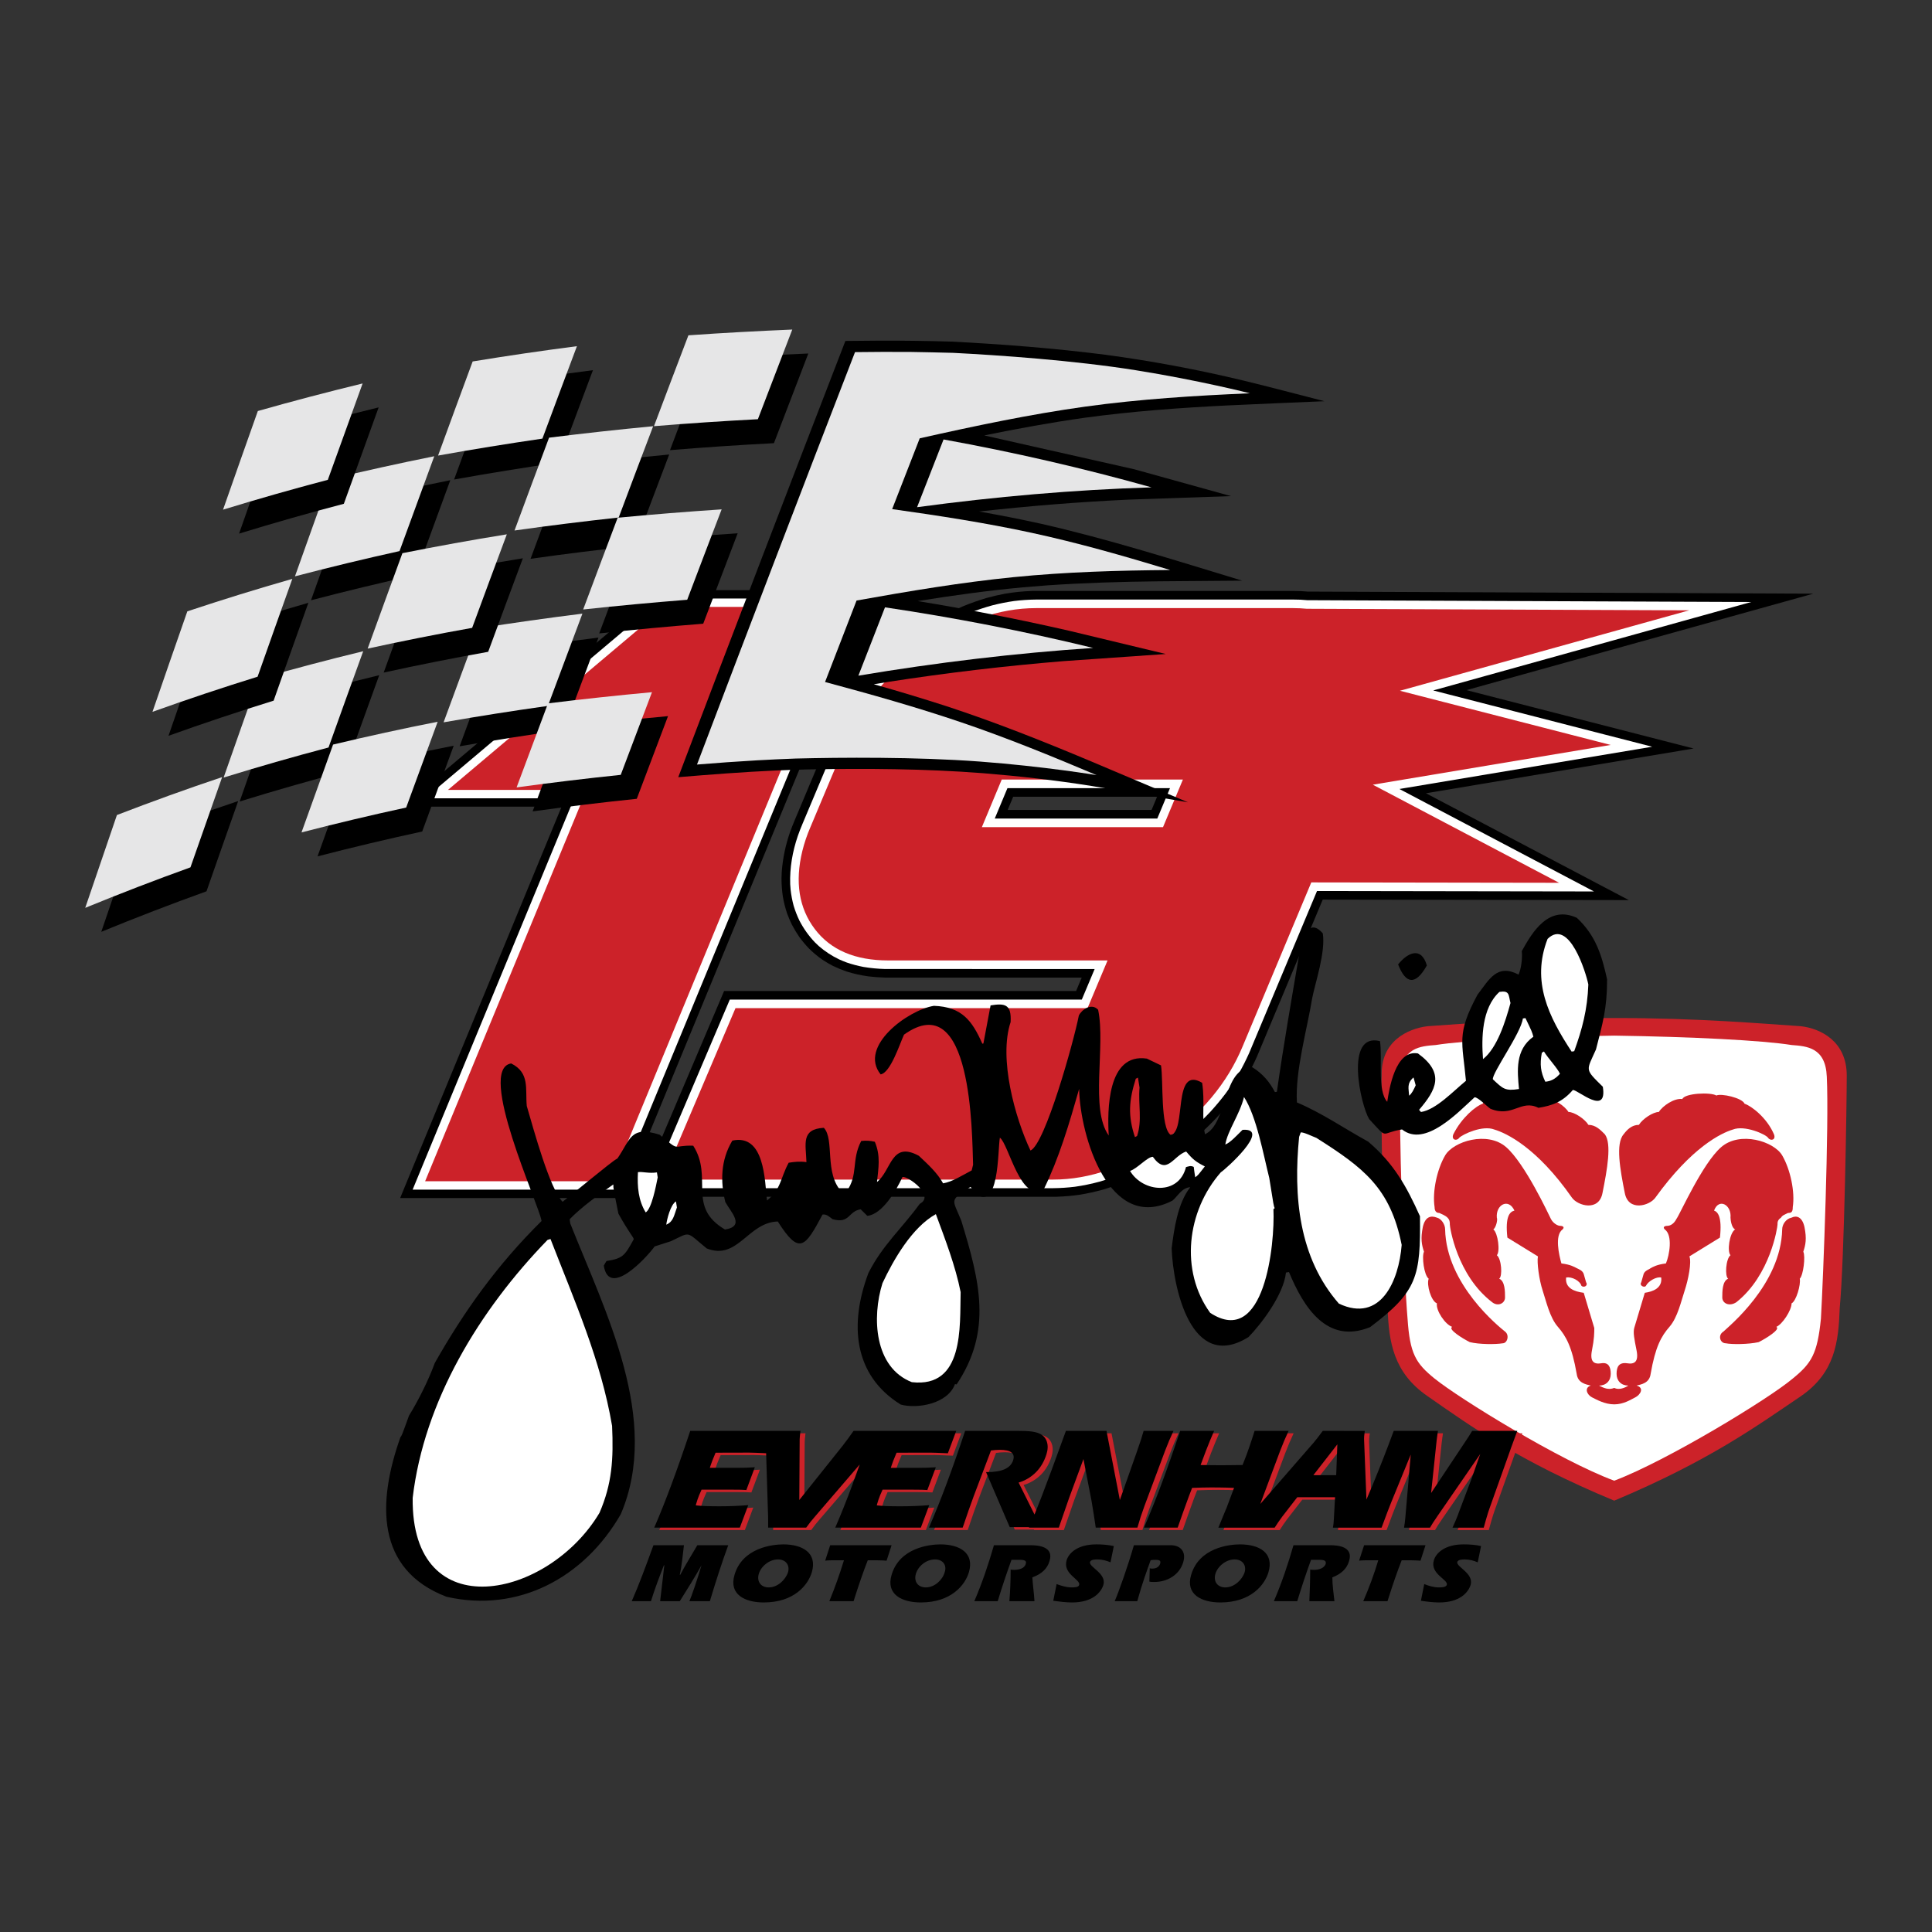<?xml version="1.0" encoding="UTF-8"?>
<svg xmlns="http://www.w3.org/2000/svg" width="2500" height="2500" viewBox="0 0 2500 2500" fill="none">
  <rect x="0" y="0" width="2500" height="2500" fill="#333333" stroke="none"/>
  <g clip-path="url(#clip0_6_9961)">
    <path fill-rule="evenodd" clip-rule="evenodd" d="M2088.82 1317.3C2199.75 1317.3 2283.34 1324.9 2330.43 1327.93C2356.27 1330.97 2389.7 1347.67 2389.7 1391.76C2389.7 1423.66 2386.67 1628.8 2380.58 1692.63C2379.07 1736.69 2374.5 1776.21 2330.43 1806.59C2274.22 1844.58 2211.9 1890.17 2088.82 1941.84C1964.22 1890.18 1901.92 1844.58 1847.2 1806.59C1803.16 1776.21 1797.07 1736.69 1795.56 1692.63C1789.47 1628.8 1786.44 1423.66 1787.96 1391.76C1786.44 1347.68 1821.37 1330.97 1847.2 1327.93C1892.79 1324.9 1977.89 1317.3 2088.82 1317.3Z" fill="#CC2229"></path>
    <path fill-rule="evenodd" clip-rule="evenodd" d="M2088.82 1340.09C2189.13 1341.6 2280.31 1346.17 2318.29 1352.25C2338.02 1353.77 2362.34 1355.29 2363.87 1393.29C2366.91 1454.06 2359.31 1653.12 2356.27 1706.33C2351.7 1751.91 2344.1 1764.07 2319.81 1783.83C2289.41 1809.66 2157.21 1890.2 2088.81 1916.02C2018.91 1890.2 1888.23 1809.66 1856.31 1783.83C1831.99 1764.08 1824.39 1751.91 1821.36 1706.33C1816.79 1653.12 1809.19 1454.06 1812.27 1393.29C1813.76 1355.29 1838.08 1353.77 1857.84 1352.25C1895.84 1346.17 1988.53 1341.6 2088.82 1340.09Z" fill="white"></path>
    <path fill-rule="evenodd" clip-rule="evenodd" d="M1859.36 1575.62C1851.76 1572.6 1844.16 1574.12 1841.12 1587.79C1838.09 1602.99 1839.61 1610.59 1842.64 1619.7C1839.61 1625.79 1842.64 1650.11 1848.72 1654.66C1845.69 1662.25 1851.76 1683.53 1859.36 1686.56C1857.84 1695.68 1869.99 1713.9 1879.11 1716.95C1873.03 1719.99 1892.79 1732.15 1901.91 1736.7C1914.08 1739.74 1935.35 1739.74 1944.47 1738.22C1950.52 1738.22 1953.56 1727.59 1947.48 1723.02C1939.9 1716.94 1871.51 1662.23 1869.98 1590.82C1870.01 1584.75 1865.44 1577.16 1859.36 1575.62ZM2076.65 1467.74C2070.57 1461.65 2064.51 1455.57 2055.4 1455.57C2050.83 1447.98 2037.16 1438.87 2029.56 1438.87C2025 1431.27 2009.81 1420.63 2000.68 1422.15C1996.11 1414.55 1962.68 1413.03 1955.08 1417.58C1948.99 1414.55 1921.67 1420.62 1918.62 1428.22C1909.5 1431.25 1891.26 1446.45 1880.62 1467.72C1877.58 1475.32 1885.18 1476.84 1888.22 1472.29C1892.78 1467.72 1918.62 1455.57 1933.79 1461.65C1948.99 1466.22 1988.51 1484.46 2034.1 1549.8C2041.7 1560.43 2069.05 1568.03 2073.62 1543.71C2079.7 1513.34 2085.77 1479.9 2076.65 1467.74ZM2318.29 1575.62C2324.35 1572.6 2331.95 1574.12 2334.99 1587.79C2338.02 1602.99 2336.5 1610.59 2333.47 1619.7C2336.5 1625.79 2333.47 1650.11 2328.9 1654.66C2330.42 1662.25 2324.34 1683.53 2318.29 1686.56C2318.29 1695.68 2306.13 1713.9 2298.54 1716.95C2304.62 1719.99 2284.86 1732.15 2275.74 1736.7C2262.06 1739.74 2240.79 1739.74 2233.19 1738.22C2225.59 1738.22 2222.55 1727.59 2230.15 1723.02C2236.23 1716.94 2304.62 1662.23 2306.14 1590.82C2306.14 1584.75 2310.69 1577.16 2318.29 1575.62Z" fill="#CC2229"></path>
    <path fill-rule="evenodd" clip-rule="evenodd" d="M2088.82 1795.97C2094.9 1799.01 2102.5 1795.97 2107.05 1792.94C2097.94 1792.94 2091.85 1786.85 2091.85 1777.74C2091.85 1768.63 2094.89 1762.55 2105.54 1764.07C2114.65 1765.58 2120.74 1762.55 2117.7 1747.35C2114.67 1732.15 2113.14 1724.55 2114.67 1718.46L2128.35 1672.88C2138.99 1671.36 2151.15 1666.79 2149.63 1653.12C2143.55 1651.62 2132.92 1657.69 2129.88 1663.76C2128.36 1666.79 2120.76 1663.76 2123.8 1659.21L2126.83 1648.57C2128.35 1644 2134.43 1642.49 2135.95 1640.97C2138.99 1639.45 2143.55 1636.4 2155.7 1634.89C2160.27 1624.25 2164.82 1598.42 2154.19 1590.82C2151.15 1587.78 2154.19 1586.26 2157.22 1586.26C2161.79 1586.26 2166.34 1583.22 2169.39 1577.15C2173.95 1571.06 2202.8 1505.72 2227.12 1484.45C2251.43 1463.18 2295.5 1476.85 2306.15 1495.09C2316.76 1513.32 2322.87 1542.19 2319.84 1561.95C2319.84 1568.03 2318.32 1569.55 2313.75 1569.55C2310.72 1571.06 2306.15 1572.58 2304.64 1575.62C2300.07 1578.66 2300.07 1581.71 2300.07 1584.73C2300.07 1587.77 2290.95 1650.09 2246.87 1685.03C2237.75 1691.11 2228.63 1686.55 2228.63 1678.95C2228.63 1671.35 2228.63 1657.66 2236.23 1654.64C2231.67 1651.61 2233.2 1628.8 2239.27 1624.24C2234.7 1619.67 2237.75 1595.36 2245.35 1590.8C2240.79 1589.29 2239.27 1578.65 2239.27 1575.6C2240.79 1558.9 2224.07 1549.78 2217.98 1566.5C2222.55 1568.01 2228.62 1574.1 2225.59 1601.44L2186.09 1625.76C2189.13 1633.36 2184.57 1656.14 2180.01 1669.81C2175.44 1683.48 2170.89 1704.76 2160.26 1716.92C2149.62 1729.09 2142.02 1742.76 2135.94 1777.71C2134.42 1789.88 2123.77 1791.39 2117.7 1792.91C2128.34 1795.95 2122.27 1805.08 2116.18 1808.11C2110.1 1811.15 2100.98 1817.23 2088.83 1817.23C2076.68 1817.23 2066.06 1811.15 2059.97 1808.11C2053.89 1805.08 2049.34 1795.95 2058.46 1792.91C2052.37 1791.39 2041.74 1789.88 2040.22 1777.71C2034.14 1742.77 2026.54 1729.09 2015.9 1716.92C2005.27 1704.76 2000.7 1683.5 1996.15 1669.81C1991.6 1656.13 1988.55 1633.34 1990.07 1625.76L1950.55 1601.44C1947.51 1574.1 1953.58 1568.01 1959.67 1566.5C1952.07 1549.78 1935.37 1558.9 1936.89 1575.6C1938.38 1578.65 1935.37 1589.29 1932.33 1590.8C1938.38 1595.37 1941.42 1619.69 1936.89 1624.24C1942.95 1628.8 1944.49 1651.59 1939.93 1654.64C1947.5 1657.66 1947.5 1671.35 1947.5 1678.95C1947.5 1686.55 1938.38 1691.11 1930.81 1685.03C1885.21 1650.09 1876.09 1587.77 1876.09 1584.73C1876.09 1581.71 1876.09 1578.66 1873.05 1575.62C1870.02 1572.59 1865.45 1571.06 1862.42 1569.55C1859.38 1569.55 1856.34 1568.03 1856.34 1561.95C1853.3 1542.19 1859.37 1513.32 1870.02 1495.09C1880.67 1476.85 1924.74 1463.17 1949.03 1484.45C1973.35 1505.73 2003.75 1571.08 2006.78 1577.15C2009.82 1583.22 2015.9 1586.26 2018.95 1586.26C2022 1586.26 2025.03 1587.77 2021.99 1590.82C2011.35 1598.42 2017.42 1624.25 2020.47 1634.89C2032.63 1636.4 2037.19 1639.45 2040.22 1640.97C2043.26 1642.49 2047.82 1644 2049.34 1648.57L2052.37 1659.21C2055.41 1663.76 2049.34 1666.79 2046.29 1663.76C2044.77 1657.67 2034.13 1651.61 2026.54 1653.12C2025.02 1666.81 2037.17 1671.36 2049.34 1672.88L2063 1718.46C2063 1724.55 2063 1732.15 2059.99 1747.35C2056.95 1762.55 2063 1765.58 2072.13 1764.07C2081.26 1762.55 2084.29 1768.63 2084.29 1777.74C2084.29 1786.85 2078.21 1792.94 2069.12 1792.94C2075.14 1795.97 2081.22 1799.01 2088.82 1795.97Z" fill="#CC2229"></path>
    <path fill-rule="evenodd" clip-rule="evenodd" d="M2100.97 1467.74C2105.53 1461.65 2111.6 1455.57 2120.72 1455.57C2125.29 1447.98 2138.96 1438.87 2146.56 1438.87C2151.12 1431.27 2166.31 1420.63 2176.96 1422.15C2179.99 1414.55 2213.42 1413.03 2221 1417.58C2227.09 1414.55 2254.44 1420.62 2257.48 1428.22C2266.59 1431.25 2286.36 1446.45 2295.48 1467.72C2298.51 1475.32 2290.91 1476.84 2287.88 1472.29C2284.84 1467.74 2257.48 1455.57 2242.27 1461.65C2227.07 1466.22 2189.1 1484.46 2141.99 1549.8C2134.39 1560.43 2107.04 1568.03 2102.47 1543.71C2096.42 1513.34 2090.33 1479.9 2100.97 1467.74ZM1530.43 1979.9H1486.79C1494.71 1961.59 1502.15 1943.08 1509.11 1924.39C1517.06 1903.13 1525.22 1879.9 1533.61 1854.65H1577.59C1575.86 1858.59 1574.11 1862.73 1572.32 1867.04C1570.6 1871.33 1568.78 1875.87 1566.93 1880.59L1560.09 1898.88C1562.78 1898.88 1566.95 1898.94 1572.66 1899.03C1578.34 1899.14 1582.74 1899.18 1585.84 1899.18C1588.81 1899.18 1593.44 1899.14 1599.79 1899.03C1606.15 1898.94 1610.98 1898.88 1614.38 1898.88L1619.17 1886.62C1622.13 1878.55 1624.93 1870.41 1627.56 1862.23L1629.97 1854.65H1673.95C1669.93 1863.22 1666.24 1871.94 1662.9 1880.8L1637.34 1949.25L1706.44 1869.83C1707.61 1868.46 1709.1 1866.64 1710.93 1864.3C1712.73 1861.99 1715.16 1858.78 1718.22 1854.65L1772.55 1854.76C1772.18 1856.97 1771.92 1859.2 1771.74 1861.43C1771.57 1863.61 1771.55 1865.79 1771.69 1867.97L1774.68 1943.6C1777.23 1937.68 1779.84 1931.5 1782.52 1925.05C1792.13 1901.76 1801.3 1878.29 1810.01 1854.65H1867.2C1866.93 1856.39 1866.64 1858.24 1866.4 1860.24C1866.1 1862.25 1865.81 1864.59 1865.49 1867.3L1858.34 1935.12L1900.7 1871.47C1904.5 1866 1908.1 1860.39 1911.49 1854.66H1969.88C1967.41 1861.19 1964.7 1868.59 1961.7 1876.92C1961.26 1878.14 1960.84 1879.37 1960.43 1880.6L1934.94 1952.11C1934.55 1953.28 1934.14 1954.45 1933.72 1955.62C1933.21 1957.03 1932.72 1958.45 1932.26 1959.88C1931.43 1962.52 1930.48 1965.56 1929.52 1968.92C1928.54 1972.33 1927.55 1975.98 1926.46 1979.93H1886.06C1887.55 1976.65 1889.07 1973.21 1890.6 1969.58C1892.12 1965.96 1893.57 1962.21 1894.91 1958.4L1911.35 1914.81C1911.65 1913.9 1913.05 1909.95 1915.48 1902.98C1917.89 1896.05 1920.07 1889.89 1921.93 1884.6L1866.68 1964.78C1864.15 1968.49 1862.2 1971.39 1860.78 1973.57C1859.42 1975.71 1858.1 1977.85 1856.9 1979.94H1823.31C1824.08 1975.5 1824.65 1971.02 1825.04 1966.53L1832 1885.35L1807 1946.48C1805.51 1950.2 1803.73 1954.67 1801.73 1959.94C1799.71 1965.19 1797.24 1971.86 1794.26 1979.93H1731.32C1731.59 1978.38 1731.85 1976.71 1732.06 1974.93C1732.29 1973.14 1732.38 1971.16 1732.51 1968.92L1734.05 1940.56H1685.15L1665.82 1965.5C1662.32 1970.18 1659.01 1974.99 1655.9 1979.93H1583.07C1586.8 1970.94 1589.43 1964.56 1590.92 1960.85C1592.44 1957.13 1593.45 1954.7 1593.96 1953.58L1603.36 1928.46C1594.35 1928.06 1585.32 1927.87 1576.3 1927.89C1571.71 1927.89 1567.21 1927.93 1562.7 1928.02C1558.18 1928.11 1553.66 1928.28 1549.09 1928.46L1544.94 1939.24C1542.38 1946.1 1539.88 1952.98 1537.45 1959.89C1535.04 1966.53 1532.7 1973.21 1530.43 1979.9ZM853.07 1979.9C859.802 1964.51 867.052 1946.35 874.847 1925.45C882.641 1904.56 890.942 1880.94 899.684 1854.65H1042.31C1042 1856.93 1041.74 1859.28 1041.52 1861.78C1041.28 1864.33 1041.19 1866.89 1041.25 1869.45L1040.78 1944.16L1097.12 1873.61C1099.31 1870.81 1101.45 1867.97 1103.56 1865.11C1105.94 1861.93 1108.43 1858.41 1111.04 1854.66H1243.89L1233.03 1883.66C1227.6 1883.44 1222.77 1883.22 1218.6 1883.07C1215.76 1882.94 1212.93 1882.86 1210.09 1882.83L1166.68 1882.94C1164.64 1887.72 1163.15 1891.32 1162.27 1893.65C1161.39 1895.99 1160.64 1898.13 1160 1900.11L1159.23 1902.51H1194.77C1199.39 1902.51 1203.57 1902.46 1207.22 1902.33C1210.88 1902.2 1214.3 1902.02 1217.48 1901.78L1206.5 1931.24C1204.28 1931.04 1201.88 1930.93 1199.35 1930.86C1196.82 1930.8 1192.9 1930.76 1187.57 1930.76H1148.53C1147.34 1933.35 1146.23 1935.88 1145.24 1938.33C1143.82 1941.87 1142.59 1945.48 1141.56 1949.15C1141.37 1949.79 1141.21 1950.44 1141.08 1951.09C1144.89 1951.54 1149.12 1951.82 1153.66 1952C1158.18 1952.2 1163.8 1952.27 1170.44 1952.27C1177.47 1952.27 1184.19 1952.16 1190.63 1951.9C1197.12 1951.64 1203.21 1951.3 1208.96 1950.81L1198.08 1979.9H1087.32C1095.06 1961.95 1102.32 1943.8 1109.08 1925.45C1112.3 1916.84 1115.59 1907.75 1118.99 1898.2L1061.77 1964.74C1057.47 1969.56 1053.44 1974.63 1049.7 1979.9H1000.47L1000.48 1973.38L1000.43 1966.4L997.865 1883.61L984.389 1883.06C981.555 1882.93 978.718 1882.85 975.881 1882.82L932.471 1882.93C930.435 1887.71 928.943 1891.3 928.061 1893.64C927.18 1895.97 926.427 1898.11 925.805 1900.1L925.039 1902.5H960.577C965.194 1902.5 969.37 1902.45 973.028 1902.32C976.685 1902.19 980.122 1902 983.287 1901.77L972.288 1931.22C969.911 1931.03 967.527 1930.9 965.142 1930.85C961.217 1930.77 957.291 1930.73 953.366 1930.75H914.327C913.12 1933.34 912.005 1935.87 911.019 1938.32C909.601 1941.86 908.372 1945.47 907.336 1949.14C907.15 1949.78 906.986 1950.43 906.843 1951.08C910.656 1951.52 914.884 1951.81 919.424 1951.99C923.95 1952.18 929.566 1952.26 936.206 1952.26C943.236 1952.26 949.954 1952.15 956.4 1951.89C962.885 1951.63 968.981 1951.29 974.727 1950.8L963.845 1979.89L853.07 1979.9ZM1737.06 1872.12L1706 1912.03H1735.53L1737.06 1872.12ZM1476.98 1883.47L1477.19 1882.83C1479.82 1875.43 1481.73 1869.88 1482.91 1866.19C1483.34 1864.85 1483.92 1862.89 1484.66 1860.33C1485.42 1857.78 1485.98 1855.88 1486.38 1854.65H1525.02C1521 1863.22 1517.31 1871.94 1513.97 1880.8L1487.34 1952.09C1485.63 1956.72 1484.01 1961.38 1482.48 1966.06C1482.1 1967.29 1481.44 1969.43 1480.53 1972.56C1479.6 1975.67 1478.86 1978.11 1478.3 1979.9H1424.4C1422.73 1968.32 1421 1957.36 1419.24 1947.02L1419.01 1945.63L1408.49 1891.14L1390.1 1941C1388.5 1945.39 1385.71 1953.4 1381.76 1965.04C1379.58 1971.43 1377.85 1976.41 1376.62 1979.91H1337.89C1337.97 1979.69 1338.07 1979.5 1338.17 1979.28H1313.11L1282.46 1908.04H1283.45C1293.3 1908.04 1301.01 1906.76 1306.62 1904.25C1312.23 1901.73 1315.84 1897.88 1317.49 1892.7C1318.91 1888.27 1318.18 1884.92 1315.31 1882.63C1312.45 1880.36 1307.44 1879.22 1300.32 1879.22C1298.49 1879.22 1296.65 1879.28 1294.72 1879.44C1292.84 1879.61 1290.89 1879.81 1288.87 1880.05L1266.44 1939.28C1264.52 1944.57 1262.32 1950.61 1259.91 1957.45C1257.52 1964.3 1254.94 1971.77 1252.21 1979.9H1208.56C1216.49 1961.6 1223.93 1943.09 1230.88 1924.39C1238.84 1903.13 1247 1879.9 1255.38 1854.65H1321.55C1330.47 1854.65 1337.02 1854.94 1341.21 1855.47C1345.36 1856.04 1348.89 1856.95 1351.77 1858.24C1356.4 1860.36 1359.55 1863.83 1361.12 1868.68C1362.72 1873.57 1362.51 1879.02 1360.59 1885.14C1357.65 1894.31 1353.15 1901.98 1347.04 1908.18C1340.78 1914.45 1333.06 1919.07 1324.57 1921.61L1345.17 1962.92C1347.85 1956.37 1350.82 1948.89 1354.07 1940.47C1360.63 1923.55 1371.21 1894.91 1385.8 1854.66H1438.29L1455.59 1944.16L1476.98 1883.47Z" fill="#CC2229"></path>
    <path fill-rule="evenodd" clip-rule="evenodd" d="M1523.92 1976.75H1480.28C1488.19 1958.45 1495.64 1939.94 1502.6 1921.25C1510.55 1900 1518.71 1876.77 1527.1 1851.51H1571.08C1569.29 1855.63 1567.53 1859.76 1565.82 1863.9C1564.09 1868.19 1562.27 1872.73 1560.42 1877.45L1553.58 1895.74C1556.27 1895.74 1560.45 1895.81 1566.15 1895.9C1575.2 1896.07 1584.24 1896.07 1593.29 1895.9C1599.64 1895.81 1604.48 1895.74 1607.85 1895.74L1612.66 1883.49C1615.63 1875.41 1618.42 1867.27 1621.05 1859.08L1623.47 1851.51H1667.45C1663.43 1860.09 1659.75 1868.81 1656.4 1877.66L1630.83 1946.1L1699.94 1866.68C1701.1 1865.33 1702.59 1863.5 1704.42 1861.16C1706.23 1858.86 1708.65 1855.64 1711.71 1851.51L1766.04 1851.62C1765.68 1853.83 1765.41 1856.06 1765.24 1858.3C1765.08 1860.5 1765.03 1862.68 1765.19 1864.82L1768.17 1940.45C1770.72 1934.55 1773.33 1928.36 1776.02 1921.91C1785.62 1898.62 1794.78 1875.15 1803.5 1851.51H1860.7C1860.42 1853.25 1860.14 1855.11 1859.89 1857.1C1859.59 1859.11 1859.28 1861.45 1858.98 1864.16L1851.84 1931.98L1894.2 1868.34C1896.58 1864.82 1898.61 1861.77 1900.28 1859.15C1901.95 1856.55 1903.52 1853.99 1904.99 1851.53H1963.38C1960.9 1858.05 1958.19 1865.46 1955.19 1873.78C1954.75 1875.01 1954.33 1876.23 1953.92 1877.47L1928.44 1948.97C1928.04 1950.15 1927.64 1951.32 1927.22 1952.48C1926.7 1953.89 1926.21 1955.31 1925.75 1956.74C1924.92 1959.38 1923.98 1962.42 1923.02 1965.78C1922.03 1969.19 1921.04 1972.83 1919.95 1976.78H1879.55C1881.05 1973.51 1882.56 1970.06 1884.09 1966.44C1885.62 1962.82 1887.06 1959.07 1888.4 1955.26L1904.84 1911.66C1905.14 1910.75 1906.54 1906.8 1908.97 1899.84C1911.38 1892.91 1913.56 1886.75 1915.43 1881.46L1860.18 1961.64C1857.65 1965.35 1855.69 1968.26 1854.28 1970.43C1852.91 1972.57 1851.59 1974.71 1850.4 1976.79H1816.81C1817.58 1972.35 1818.15 1967.88 1818.53 1963.39L1825.5 1882.21L1800.49 1943.34C1799 1947.05 1797.22 1951.54 1795.22 1956.79C1793.2 1962.06 1790.74 1968.71 1787.75 1976.78H1724.81C1725.08 1975.25 1725.34 1973.56 1725.55 1971.8C1725.76 1970.01 1725.88 1968.01 1726 1965.78L1727.55 1937.43H1678.64L1659.31 1962.37C1657.56 1964.7 1655.84 1967.09 1654.18 1969.53C1652.48 1971.96 1650.88 1974.38 1649.39 1976.78H1576.57C1580.29 1967.8 1582.92 1961.42 1584.41 1957.7C1585.93 1953.99 1586.94 1951.55 1587.45 1950.45L1596.85 1925.31C1583.31 1924.75 1569.75 1924.61 1556.19 1924.88C1551.68 1924.98 1547.15 1925.14 1542.59 1925.31L1538.44 1936.1C1535.88 1942.96 1533.38 1949.85 1530.94 1956.75C1528.53 1963.39 1526.19 1970.06 1523.92 1976.75ZM846.564 1976.75C853.295 1961.37 860.545 1943.21 868.34 1922.32C876.135 1901.42 884.436 1877.8 893.177 1851.51H1035.81C1035.49 1853.78 1035.24 1856.14 1035.01 1858.64C1034.78 1861.1 1034.69 1863.65 1034.74 1866.3L1034.28 1941.02L1090.62 1870.48C1095.43 1864.29 1100.07 1857.97 1104.53 1851.53H1237.38L1226.53 1880.53L1212.09 1879.92C1209.26 1879.8 1206.42 1879.73 1203.58 1879.7L1160.17 1879.8C1158.14 1884.59 1156.65 1888.18 1155.76 1890.51C1154.88 1892.85 1154.13 1894.99 1153.49 1896.97L1152.73 1899.37H1188.25C1195.83 1899.41 1203.41 1899.17 1210.98 1898.65L1199.99 1928.1C1197.61 1927.9 1195.23 1927.77 1192.84 1927.73C1188.92 1927.64 1184.99 1927.61 1181.07 1927.62H1142.03C1140.82 1930.2 1139.72 1932.73 1138.73 1935.2C1137.32 1938.73 1136.09 1942.34 1135.05 1946C1134.87 1946.65 1134.7 1947.3 1134.56 1947.96C1138.38 1948.39 1142.6 1948.68 1147.15 1948.87C1159.47 1949.26 1171.81 1949.23 1184.13 1948.76C1190.61 1948.5 1196.72 1948.17 1202.45 1947.66L1191.57 1976.75H1080.81C1088.56 1958.81 1095.82 1940.66 1102.57 1922.32C1105.79 1913.69 1109.09 1904.61 1112.47 1895.05L1055.26 1961.6C1050.97 1966.43 1046.95 1971.49 1043.2 1976.75H993.965L993.978 1970.23L993.926 1963.26L991.358 1880.48C986.867 1880.28 982.375 1880.09 977.883 1879.91C975.048 1879.79 972.212 1879.71 969.375 1879.68L925.965 1879.79C923.929 1884.57 922.437 1888.17 921.555 1890.5C920.673 1892.84 919.921 1894.98 919.285 1896.96L918.52 1899.36H954.057C961.634 1899.4 969.209 1899.16 976.767 1898.63L965.782 1928.09C963.405 1927.88 961.021 1927.76 958.636 1927.71C954.711 1927.63 950.785 1927.6 946.859 1927.61H907.82C906.647 1930.1 905.544 1932.63 904.513 1935.18C903.095 1938.72 901.866 1942.32 900.829 1945.99C900.643 1946.63 900.483 1947.29 900.35 1947.94C904.163 1948.37 908.391 1948.67 912.93 1948.85C925.253 1949.25 937.586 1949.22 949.907 1948.75C956.392 1948.49 962.488 1948.15 968.233 1947.65L957.352 1976.74H846.564V1976.75ZM1730.53 1868.98L1699.49 1908.89H1729.03L1730.53 1868.98ZM1470.47 1880.33L1470.68 1879.7C1473.31 1872.29 1475.22 1866.74 1476.4 1863.06C1476.83 1861.71 1477.41 1859.75 1478.15 1857.2C1478.92 1854.64 1479.48 1852.75 1479.88 1851.51H1518.51C1514.5 1860.09 1510.82 1868.81 1507.46 1877.66L1480.84 1948.96C1479.13 1953.58 1477.51 1958.24 1475.97 1962.92C1475.6 1964.16 1474.94 1966.3 1474.03 1969.41C1473.09 1972.54 1472.36 1974.96 1471.8 1976.75H1417.9C1416.22 1965.18 1414.5 1954.22 1412.73 1943.89L1412.5 1942.5L1401.98 1888L1383.59 1937.87C1381.99 1942.25 1379.21 1950.25 1375.25 1961.9C1373.07 1968.29 1371.35 1973.27 1370.11 1976.76H1331.39L1331.66 1976.14H1306.6L1275.95 1904.9H1276.94C1286.8 1904.9 1294.5 1903.63 1300.12 1901.11C1305.72 1898.59 1309.34 1894.74 1310.99 1889.57C1312.4 1885.12 1311.67 1881.77 1308.81 1879.49C1305.94 1877.22 1300.93 1876.08 1293.81 1876.08C1291.98 1876.08 1290.14 1876.14 1288.21 1876.3C1286.33 1876.47 1284.38 1876.68 1282.34 1876.91L1259.94 1936.13C1258.02 1941.42 1255.81 1947.48 1253.4 1954.31C1251.01 1961.16 1248.43 1968.63 1245.71 1976.75H1202.05C1209.98 1958.45 1217.42 1939.94 1224.37 1921.25C1232.34 1900 1240.49 1876.77 1248.87 1851.51H1315.04C1323.97 1851.51 1330.52 1851.8 1334.71 1852.33C1338.86 1852.9 1342.39 1853.81 1345.26 1855.11C1349.89 1857.21 1353.05 1860.68 1354.62 1865.55C1356.21 1870.42 1356 1875.88 1354.06 1882.01C1351.14 1891.18 1346.64 1898.84 1340.53 1905.04C1334.28 1911.32 1326.56 1915.93 1318.07 1918.46L1338.66 1959.79C1341.35 1953.22 1344.32 1945.75 1347.56 1937.34C1354.12 1920.4 1364.71 1891.77 1379.3 1851.53H1431.79L1449.09 1941.02L1470.47 1880.33ZM1897.57 893.01L2191.52 968.572L1845.16 1026.47L2107.69 1164.73L1711.61 1164.09L1626.5 1367.25C1622.22 1376.82 1617.46 1386.18 1612.26 1395.29C1606.81 1404.42 1601.07 1413.12 1594.78 1421.71C1588.29 1430.26 1581.4 1438.51 1574.15 1446.43C1566.58 1454.43 1558.67 1462.11 1550.45 1469.44L1541.86 1476.73C1524.19 1491.1 1505.31 1503.94 1485.44 1515.08C1475.92 1520.2 1466.31 1524.86 1456.36 1529.11C1446.69 1533.06 1437.01 1536.45 1426.97 1539.44C1417.14 1542.13 1407.42 1544.29 1397.36 1545.95C1387.43 1547.37 1377.65 1548.24 1367.62 1548.57L823.789 1548.62L937.015 1282.31H1392.47L1399.72 1265.03L1144.99 1264.98C1137.83 1264.78 1130.69 1264.26 1123.59 1263.41C1114.18 1262.11 1104.89 1260.05 1095.82 1257.24C1089.63 1255.13 1083.58 1252.66 1077.69 1249.82C1073.12 1247.43 1068.68 1244.82 1064.37 1242C1058.06 1237.6 1052.14 1232.66 1046.67 1227.25C1042.24 1222.59 1038.12 1217.65 1034.31 1212.46C1030.68 1207.16 1027.49 1201.87 1024.52 1196.18C1022.32 1191.59 1020.37 1187.02 1018.59 1182.24C1016.16 1175.01 1014.28 1167.6 1012.98 1160.08C1011.86 1152.36 1011.29 1144.57 1011.27 1136.76L1011.54 1128.77C1012.81 1111.02 1016.38 1093.95 1022.16 1077.19C1024.02 1071.94 1026.03 1066.77 1028.22 1061.64L1076.82 946.031C1080.42 938.015 1084.26 930.272 1088.46 922.542C1094.56 911.845 1101.26 901.505 1108.53 891.57C1115.02 883.015 1121.91 874.762 1129.16 866.837C1136.73 858.832 1144.64 851.156 1152.87 843.829L1161.44 836.54C1179.14 822.157 1198.05 809.326 1217.95 798.188C1227.43 793.082 1237.14 788.399 1247.03 784.155C1256.64 780.244 1266.43 776.798 1276.37 773.831C1284.5 771.592 1292.72 769.692 1301.01 768.137C1312.48 766.228 1324.07 765.08 1335.69 764.7L1673.44 764.648C1679.66 764.648 1685.9 764.921 1692.1 765.504L2346.47 768.189L1897.57 893.01ZM1497.27 1030.98H1311.06L1303.92 1048.06H1490.12L1497.27 1030.98Z" fill="black"></path>
    <path fill-rule="evenodd" clip-rule="evenodd" d="M1691.54 776.643L2266.14 778.99L1854.56 893.435L2137.89 966.273L1810.81 1020.95L2062.58 1153.54L1704.21 1152.97L1616.32 1362.81C1612.17 1372.06 1607.68 1380.92 1602.66 1389.71C1597.44 1398.49 1591.89 1406.83 1585.86 1415.08C1579.59 1423.37 1573.02 1431.2 1566.01 1438.88C1558.7 1446.62 1551.05 1454.03 1543.1 1461.11C1531.89 1470.78 1520.16 1479.84 1507.97 1488.24C1498.87 1494.34 1489.65 1500.01 1480.11 1505.35C1469.49 1511.08 1458.58 1516.22 1447.41 1520.77C1439.65 1523.75 1431.94 1526.4 1423.95 1528.76C1413 1531.76 1402.21 1534.04 1390.97 1535.65C1381.51 1536.79 1372.25 1537.41 1362.72 1537.51H840.594L944.365 1293.44H1399.85L1416.46 1253.93L1145.19 1253.88C1135.86 1253.64 1126.56 1252.75 1117.36 1251.22C1110.05 1249.82 1102.85 1247.92 1095.8 1245.53C1092.44 1244.27 1089.13 1242.91 1085.85 1241.45C1076.38 1236.93 1067.56 1231.16 1059.63 1224.29L1054.59 1219.5C1046.56 1211.09 1039.78 1201.57 1034.45 1191.23C1031.46 1185.02 1028.95 1178.59 1026.97 1171.99C1025.14 1165.21 1023.83 1158.31 1023.04 1151.34L1022.51 1144.18C1021.83 1122.84 1025.46 1102.03 1032.3 1081.91C1034.15 1076.53 1036.22 1071.25 1038.45 1066.01L1086.99 950.528C1090.44 942.837 1094.13 935.405 1098.16 928.013C1104.06 917.65 1110.4 907.884 1117.43 898.26C1123.69 890.03 1130.31 882.089 1137.29 874.46C1140.92 870.621 1144.61 866.873 1148.37 863.151C1162.99 849.233 1178.71 836.508 1195.37 825.098C1204.44 819.03 1213.75 813.324 1223.28 807.99C1233.89 802.269 1244.81 797.121 1255.98 792.569C1265.2 789.017 1274.58 785.922 1284.11 783.296C1293.42 780.926 1302.85 779.055 1312.36 777.693C1321.72 776.555 1331.14 775.927 1340.58 775.812H1674.02C1679.85 775.812 1685.72 776.059 1691.54 776.643ZM1513.96 1019.86H1303.63L1287.21 1059.19H1497.54L1513.96 1019.86Z" fill="white"></path>
    <path fill-rule="evenodd" clip-rule="evenodd" d="M1690.99 787.741L2185.81 789.765L1811.51 893.834L2084.23 963.949L1776.43 1015.4L2017.46 1142.33L1696.81 1141.82L1608.02 1353.9C1588.3 1401.41 1554.36 1442.08 1506.21 1475.92C1458.26 1509.56 1410.35 1526.38 1362.66 1526.38H857.406L951.722 1304.55H1407.25L1433.19 1242.8H1149.42C1106.53 1242.8 1074.87 1229.3 1054.31 1202.13C1033.89 1175.14 1028.45 1141.31 1038.22 1101.18C1040.84 1090.62 1044.34 1080.29 1048.68 1070.31L1095.3 959.383C1115 911.875 1148.94 871.202 1197.11 837.377C1245.23 803.72 1292.96 786.898 1340.66 786.898H1673.41C1679.48 786.898 1685.33 787.184 1690.99 787.741ZM1530.67 1008.73H1296.24L1270.53 1070.3H1504.95L1530.67 1008.73Z" fill="#CC2229"></path>
    <path fill-rule="evenodd" clip-rule="evenodd" d="M836.819 777.02L520.474 1043.83H726.732L517.789 1550.25H805.601L1130.14 763.648H842.344L836.819 777.02Z" fill="black"></path>
    <path fill-rule="evenodd" clip-rule="evenodd" d="M845.795 783.558L550.072 1032.99H742.893L533.938 1539.4H798.404L1114 774.492H849.531L845.795 783.558Z" fill="white"></path>
    <path fill-rule="evenodd" clip-rule="evenodd" d="M854.787 790.078L579.66 1022.13H759.044L550.102 1528.55H791.196L1097.84 785.344H856.746L854.787 790.078Z" fill="#CC2229"></path>
    <path fill-rule="evenodd" clip-rule="evenodd" d="M2079.57 1267.27C2079.67 1304.65 2073.64 1325.09 2065.19 1358C2052.59 1386.34 2050.22 1382.68 2074.06 1406.26C2080.14 1444.7 2042.16 1410.5 2035.3 1410.38C2021.91 1425.97 2008.38 1430.72 1990.71 1433.52C1967.78 1422.07 1957.6 1446.61 1928.6 1434.73C1923.61 1431.28 1912.76 1419.93 1908.13 1419.86C1886.88 1439.12 1843.95 1485.32 1814.23 1461.48C1785.21 1466.08 1797.17 1475.65 1771.71 1448.13C1760.56 1429.79 1739.61 1335.6 1785.66 1347.21C1789.09 1368.78 1781.99 1411.51 1795.09 1425.73C1797.57 1409.66 1805.45 1357.75 1834.83 1363.15C1870.04 1388.74 1858.38 1410.28 1836.32 1436.08C1837.11 1437.17 1837.84 1438.05 1838.8 1438.92C1858.41 1435.82 1880.72 1411.76 1896.93 1398.55C1892.36 1348.21 1884.34 1338.22 1911.84 1287.22C1927.47 1266.65 1937.41 1246.8 1965.02 1261.11C1968.29 1253.95 1970.16 1240.39 1969.22 1230.69C1983.28 1205.14 2004.23 1171.07 2040.43 1187.65C2064.98 1210.69 2072.58 1235.81 2079.57 1267.27Z" fill="black"></path>
    <path fill-rule="evenodd" clip-rule="evenodd" d="M2055.31 1273.94C2054.06 1306.7 2047.36 1331.68 2037.02 1360.25L2033.68 1360.79C2004.26 1315.99 1981.14 1270.21 2002.55 1214.94C2030.38 1187.61 2052.21 1258.34 2055.31 1273.94ZM2018.53 1389.51C2012.04 1396.79 2006.36 1399.09 1999.63 1399.75C1993.62 1387.23 1992.32 1377.58 1995.12 1362.26L1997.85 1360.62C2002.79 1368.89 2016.09 1383.07 2018.53 1389.51ZM1984.17 1341.49C1960.33 1358.53 1963.47 1385.97 1965.55 1409.18C1947.48 1412.03 1944.77 1408.85 1931.77 1396.62C1930.5 1388.58 1968.48 1336.34 1970.58 1317.91L1973.9 1317.39C1982.35 1334.94 1982.35 1334.94 1984.17 1341.49ZM1954.56 1297.92C1947.95 1322.08 1937.41 1355.92 1919.02 1370.5C1916.95 1343.48 1917.22 1304.65 1940.23 1283.51C1953.55 1281.4 1951.88 1287.3 1954.56 1297.92Z" fill="white"></path>
    <path fill-rule="evenodd" clip-rule="evenodd" d="M1846.34 1249.32C1831.59 1275.57 1819.01 1273.37 1809.16 1247.97C1821.22 1232.8 1839.16 1224.14 1846.34 1249.32Z" fill="black"></path>
    <path fill-rule="evenodd" clip-rule="evenodd" d="M1831.9 1404.39C1829.22 1410.24 1826.96 1415.02 1823.39 1417.8C1822.91 1408.42 1820.07 1402.04 1829.09 1394.2L1831.9 1404.39Z" fill="white"></path>
    <path fill-rule="evenodd" clip-rule="evenodd" d="M1837.43 1573.8C1838.23 1651.27 1834.51 1670.95 1772.9 1717.3C1717.4 1739.96 1686.87 1691.92 1667.95 1646.07L1664.02 1646.69C1661.08 1675.1 1632.15 1713.25 1615.54 1730.17C1541.23 1776.51 1517.89 1665.82 1516.11 1615.25C1519.17 1591.44 1523.63 1557.37 1540.17 1536.25C1529.2 1536.79 1523.27 1548.78 1517.2 1553.57C1435.08 1596.11 1397.56 1469.58 1396.4 1409.05C1383.35 1454.74 1370.54 1498.19 1350.66 1538.93C1320.65 1557.56 1305.42 1480.56 1293.84 1472.14C1290.89 1487.89 1293.58 1573.31 1259.26 1541.95C1257.27 1537.05 1257.27 1537.05 1255.68 1535.88C1228.08 1554.53 1232.04 1550.27 1243.86 1579.38C1268.04 1658.38 1284.17 1722.16 1237.85 1791.41C1237.13 1791.37 1236.42 1791.21 1235.76 1790.94C1226.54 1816.53 1187.21 1823.35 1165.59 1817.53C1104.3 1779.59 1098.85 1713.51 1123.74 1647.26C1142.12 1610.97 1166.9 1589.75 1190.17 1557.73C1210.62 1547.25 1174.11 1521.08 1167.8 1523.09C1159.42 1541.29 1141.3 1571.49 1122.29 1573.31C1119.43 1570.55 1116.58 1567.77 1113.7 1564.81C1097.23 1567.43 1100.03 1583.88 1077.33 1577.61C1073.01 1574.48 1069.62 1570.79 1064.34 1571.64C1041.56 1614.44 1034.3 1624.44 1006.45 1580.6C967.634 1581.73 954.794 1631.4 914.484 1615.46C886.781 1592.91 894.744 1593.65 868.169 1606.11C861.1 1608.43 854.032 1610.75 847.119 1612.87C836.056 1628.08 787.977 1679.92 781.31 1637.76C782.4 1635.78 783.489 1633.8 784.786 1631.78C806.562 1628.33 808.547 1624.41 820.116 1603.46C819.714 1600.92 813.177 1593.92 800.207 1570.43C793.684 1538.1 793.684 1538.1 793.632 1532.67C773.373 1546.94 752.79 1561.66 737.213 1577.6C737.33 1579.59 737.615 1581.35 737.888 1583.13C783.048 1696.98 855.497 1837.09 803.294 1959.34C756.019 2041.62 670.588 2087.3 577.789 2066.22C485.989 2031.1 488.259 1943.91 518.154 1859.76C519.996 1857.45 519.996 1857.45 529.217 1831.87C540.89 1812.94 553.924 1787.35 562.64 1763.67C600.655 1696.52 643.61 1636.45 700.794 1579.95C697.331 1558.17 616.361 1383.22 661.457 1376.09C685.905 1388.3 679.537 1409.01 681.651 1431.19C690.833 1462.51 711.209 1537.89 728.005 1555.13C792.866 1502.64 792.866 1502.64 798.936 1499.06C815.94 1474.47 815.473 1456.24 853.565 1468.31C881.359 1491.43 868.545 1481.6 897.027 1482.52C923.498 1523.96 888.013 1561.35 938.128 1591C964.988 1586.75 945.365 1568.13 938.517 1555.36C932.097 1528.84 932.382 1501.46 947.648 1475.92C989.436 1466.89 989.54 1527.18 992.497 1553.45C1011.03 1538.46 1009.5 1525.04 1020.54 1504.57C1027.61 1503.45 1034.49 1502.57 1043.53 1503.75C1042.81 1480.15 1036.17 1461.09 1066.05 1459.37C1080.35 1474.79 1066.15 1518.46 1089.47 1542.51C1091.27 1542.43 1093.26 1542.31 1095.22 1542C1111.07 1520.18 1101.29 1501.65 1114.39 1476.44C1120.28 1475.68 1126.27 1476.02 1132.04 1477.46C1139.79 1495.94 1136.63 1511.52 1134.85 1529.48C1153.78 1514.44 1152.92 1475.97 1188.99 1495.59C1200.56 1506.42 1213 1517.72 1220.36 1531.23C1232.13 1529.35 1244.69 1521.14 1257.33 1514.52C1257.96 1512.21 1258.57 1509.71 1259.18 1507.2C1257.74 1466.41 1258.09 1275.78 1169.78 1338.83C1164.1 1351.19 1152.27 1388.24 1139.52 1390.25C1110.44 1353.85 1175.36 1306.78 1208.5 1301.54C1244.29 1302.89 1257.66 1320.09 1271.13 1350.51L1272.51 1350.28C1275.52 1333.93 1278.57 1317.57 1281.79 1300.97C1300.2 1298.05 1309.05 1299.26 1307.73 1322.59C1292.07 1369.71 1313.47 1446.53 1333.43 1488.78C1352.28 1480.78 1389.35 1348.05 1396.03 1314.03C1399.83 1306.38 1412.47 1297.35 1420.98 1306.66C1430.91 1354.13 1410.16 1435.01 1434.69 1469.33C1432.83 1437.26 1432.59 1362.11 1484.06 1369.84C1490.2 1372.89 1496.27 1375.75 1502.35 1378.61C1505.52 1398.61 1501.37 1458.77 1514.76 1468.51C1535.76 1465.19 1516.71 1377.95 1555.57 1401.15C1559.39 1425.27 1554.66 1446.13 1559.26 1467.71C1588.85 1453.97 1581.86 1380.69 1620.52 1381.01C1633.67 1389.18 1642.79 1399.79 1649.73 1413.16L1652.28 1412.76C1660.84 1352.5 1671.18 1293.37 1681.81 1231.18C1685.26 1217.37 1692.31 1185.69 1711.68 1207.76C1715.54 1232.07 1701.75 1272.05 1698 1291.54C1691.36 1331.99 1675.71 1386.75 1678.2 1426.56C1710.49 1440.14 1739.19 1460.11 1770.45 1477.27C1803.48 1505.39 1820.02 1534.94 1837.43 1573.8Z" fill="black"></path>
    <path fill-rule="evenodd" clip-rule="evenodd" d="M1813.77 1610.91C1810.1 1657.53 1786.59 1712.31 1732.53 1686.9C1680.47 1627.39 1673.5 1547.87 1681.05 1471.09C1681.77 1469.19 1682.44 1467.25 1683.15 1465.35C1686.88 1464.75 1698.68 1470.73 1703.37 1472.39C1764.16 1511.01 1799.03 1536.86 1813.77 1610.91ZM1649.42 1563.36C1648.94 1563.85 1648.41 1564.28 1647.82 1564.63C1649.9 1609.53 1636.58 1744.91 1565.96 1698.82C1526.6 1644.54 1535.64 1567.12 1579.76 1516.92C1585.26 1513.63 1646.2 1459.16 1607.85 1462.01C1600.51 1469.01 1592.7 1478.08 1585.53 1481.03C1588.34 1463.3 1604.43 1441.67 1609.74 1419.5C1626.01 1444.67 1634.88 1494.34 1642.43 1524.3C1648.2 1560.74 1648.2 1560.74 1649.42 1563.36ZM1559.06 1509.33C1550.21 1520.78 1550.21 1520.78 1546.6 1523.36C1545.91 1519.06 1545.21 1514.54 1544.7 1510C1540.53 1507.85 1537.79 1509.48 1534.68 1510.18C1525.3 1547.45 1478.75 1542.96 1462.3 1515.22C1472.01 1511.87 1484.55 1497.03 1491.76 1496.88C1509.83 1522.17 1518.07 1495.53 1534.9 1490.06C1543.56 1500.33 1547.26 1503.36 1559.06 1509.33Z" fill="white"></path>
    <path fill-rule="evenodd" clip-rule="evenodd" d="M1474.55 1407.32C1472.67 1429.75 1478.22 1449.56 1471.38 1469.94C1470.47 1470.5 1469.55 1471.04 1468.59 1471.38C1459.42 1443.9 1460.72 1424.18 1469.71 1395.83C1470.64 1395.48 1471.59 1394.94 1472.5 1394.39L1474.55 1407.32Z" fill="#CC2229"></path>
    <path fill-rule="evenodd" clip-rule="evenodd" d="M1243.06 1671.96C1241.92 1716.77 1247.68 1796.26 1179.9 1788.5C1131.25 1769.46 1128.02 1704.64 1141.92 1660.43C1155.9 1630.67 1179.95 1588.28 1211 1571.08C1223.3 1604.32 1236.28 1638.05 1243.06 1671.96ZM875.926 1562.45C872.022 1573.32 871.361 1580.65 862.165 1584.73C862.905 1577.98 867.704 1558.73 874.681 1554.61L875.926 1562.45ZM851.076 1523.57C848.833 1534.77 843.243 1564.22 835.538 1568.85C826.071 1553.45 824.475 1535.81 825.487 1516.76C831.362 1515.83 839.663 1518.73 850.065 1517.08C850.389 1519.25 850.726 1521.4 851.076 1523.57ZM792.038 1845.12C793.97 1887.82 792.051 1920.09 775.696 1957.67C709.641 2068.65 531.813 2107.26 534.004 1938.25C548.751 1813.09 620.02 1695.66 708.5 1604.46C709.641 1604.09 710.977 1603.66 712.326 1603.24C743.881 1684.47 777.641 1760.54 792.038 1845.12Z" fill="white"></path>
    <path fill-rule="evenodd" clip-rule="evenodd" d="M447.341 651.229C492.267 640.424 537.393 630.466 582.694 621.359C567.644 662.251 552.659 703.166 537.741 744.105C492.426 754.12 447.309 765.008 402.414 776.763C417.285 734.881 432.261 693.036 447.341 651.229Z" fill="black"></path>
    <path fill-rule="evenodd" clip-rule="evenodd" d="M426.591 620.237C471.518 609.433 516.643 599.475 561.944 590.367C546.894 631.258 531.909 672.174 516.991 713.113C471.674 723.126 426.557 734.019 381.664 745.784C396.592 703.84 411.52 661.908 426.591 620.237Z" fill="#E6E6E7"></path>
    <path fill-rule="evenodd" clip-rule="evenodd" d="M355.114 909.502C400.068 896.632 445.281 884.688 490.726 873.68C475.663 915.167 460.705 956.692 445.851 998.254C400.335 1010.26 355.078 1023.23 310.109 1037.15C325.064 994.402 340.018 951.991 355.114 909.502Z" fill="black"></path>
    <path fill-rule="evenodd" clip-rule="evenodd" d="M334.377 878.51C379.512 865.592 424.777 853.634 469.976 842.688C454.931 884.074 440.016 925.603 425.101 967.262C379.586 979.272 334.328 992.241 289.359 1006.16C304.326 963.41 319.268 921.012 334.377 878.51Z" fill="#E6E6E7"></path>
    <path fill-rule="evenodd" clip-rule="evenodd" d="M632.358 498.729C677.212 491.373 722.189 484.788 767.269 478.977C752.289 518.794 737.452 558.689 722.601 598.558C677.48 605.135 632.469 612.447 587.586 620.49C602.475 579.855 617.352 539.234 632.358 498.729Z" fill="black"></path>
    <path fill-rule="evenodd" clip-rule="evenodd" d="M611.618 467.729C656.476 460.371 701.458 453.786 746.542 447.977C731.549 487.794 716.712 527.689 701.875 567.558C656.754 574.146 611.743 581.462 566.859 589.503C581.723 548.868 596.599 508.234 611.618 467.729Z" fill="#E6E6E7"></path>
    <path fill-rule="evenodd" clip-rule="evenodd" d="M731.22 602.955C776.056 597.352 821.01 592.423 865.937 588.117C850.97 627.403 836.145 666.87 821.334 706.272C776.381 711.187 731.401 716.738 686.539 723.081C701.389 682.926 716.227 642.901 731.22 602.955Z" fill="black"></path>
    <path fill-rule="evenodd" clip-rule="evenodd" d="M710.483 566.34C755.319 560.737 800.26 555.822 845.187 551.516C830.233 590.788 815.408 630.255 800.584 669.657C755.631 674.586 710.651 680.124 665.789 686.466C680.639 646.312 695.49 606.3 710.483 566.34Z" fill="#E6E6E7"></path>
    <path fill-rule="evenodd" clip-rule="evenodd" d="M639.659 844.099C684.548 837.005 729.41 830.65 774.402 825.047C759.431 864.81 744.546 904.606 729.747 944.434C684.742 950.724 639.698 957.844 594.758 965.691C609.621 925.057 624.64 884.617 639.659 844.099Z" fill="black"></path>
    <path fill-rule="evenodd" clip-rule="evenodd" d="M618.901 813.099C663.708 806.012 708.629 799.66 753.644 794.047C738.673 833.81 723.788 873.606 708.989 913.434C663.984 919.724 618.94 926.844 574 934.691C588.876 894.057 603.882 853.617 618.901 813.099Z" fill="#E6E6E7"></path>
    <path fill-rule="evenodd" clip-rule="evenodd" d="M354.37 562.852C399.504 550.012 444.756 538.183 489.969 527.172C474.911 568.636 459.853 610.308 444.938 651.889C399.686 663.782 354.538 676.635 309.352 690.5C324.319 647.894 339.273 605.276 354.37 562.852Z" fill="black"></path>
    <path fill-rule="evenodd" clip-rule="evenodd" d="M333.635 531.867C378.77 519.027 424.022 507.199 469.234 496.188C454.176 537.652 439.118 579.324 424.203 620.905C378.952 632.798 333.804 645.651 288.617 659.516C303.527 616.932 318.533 574.383 333.635 531.867Z" fill="#E6E6E7"></path>
    <path fill-rule="evenodd" clip-rule="evenodd" d="M263.156 822.074C308.14 807.09 353.441 793.075 399.027 780.039C383.942 822.213 368.953 864.421 354.061 906.663C308.397 920.822 263.048 935.979 218.047 952.122C232.975 908.735 248.011 865.386 263.156 822.074Z" fill="black"></path>
    <path fill-rule="evenodd" clip-rule="evenodd" d="M242.406 791.074C287.39 776.09 332.691 762.075 378.277 749.039C363.193 791.113 348.252 833.394 333.311 875.663C287.648 889.826 242.299 904.983 197.297 921.122C212.29 877.621 227.27 834.25 242.406 791.074Z" fill="#E6E6E7"></path>
    <path fill-rule="evenodd" clip-rule="evenodd" d="M172.044 1085.65C217.387 1068.15 262.833 1051.74 308.227 1036.55C294.453 1075.46 280.848 1114.3 267.216 1153.33C221.455 1169.83 176.055 1187.31 131.047 1205.76L172.044 1085.65Z" fill="black"></path>
    <path fill-rule="evenodd" clip-rule="evenodd" d="M151.292 1054.65C196.634 1037.16 242.08 1020.75 287.461 1005.56C273.7 1044.47 260.082 1083.3 246.451 1122.34C200.69 1138.84 155.289 1156.32 110.281 1174.77L151.292 1054.65Z" fill="#E6E6E7"></path>
    <path fill-rule="evenodd" clip-rule="evenodd" d="M541.464 746.802C586.35 737.842 631.397 729.708 676.583 722.406C661.53 762.716 646.571 803.06 631.707 843.44C586.466 851.532 541.384 860.487 496.484 870.3C511.374 829.057 526.419 787.93 541.464 746.802Z" fill="black"></path>
    <path fill-rule="evenodd" clip-rule="evenodd" d="M520.714 715.802C565.6 706.842 610.647 698.708 655.833 691.406C640.778 731.715 625.819 772.06 610.957 812.44C565.716 820.531 520.633 829.486 475.734 839.3C490.637 798.057 505.682 756.93 520.714 715.802Z" fill="#E6E6E7"></path>
    <path fill-rule="evenodd" clip-rule="evenodd" d="M451.764 994.454C496.673 983.7 541.796 973.854 587.103 964.922C573.442 1001.91 559.854 1038.92 546.339 1075.96C500.977 1085.78 455.816 1096.51 410.883 1108.15C424.462 1070.28 438.042 1032.4 451.764 994.454Z" fill="black"></path>
    <path fill-rule="evenodd" clip-rule="evenodd" d="M431.008 963.462C475.918 952.708 521.041 942.862 566.348 933.93C552.685 970.912 539.101 1007.92 525.597 1044.96C480.235 1054.79 435.073 1065.52 390.141 1077.15C403.707 1039.28 417.286 1001.41 431.008 963.462Z" fill="#E6E6E7"></path>
    <path fill-rule="evenodd" clip-rule="evenodd" d="M819.988 700.955C864.784 696.69 909.638 693.067 954.537 690.086C939.6 729.051 924.746 768.046 909.973 807.073C865.071 810.627 820.157 814.803 775.359 819.654C790.184 780.057 805.021 740.512 819.988 700.955Z" fill="black"></path>
    <path fill-rule="evenodd" clip-rule="evenodd" d="M799.246 669.965C844.031 665.659 888.919 662.118 933.795 659.109C918.84 698.045 904.055 737.032 889.23 776.097C844.342 779.65 799.415 783.827 754.617 788.677C769.442 749.055 784.266 709.51 799.246 669.965Z" fill="#E6E6E7"></path>
    <path fill-rule="evenodd" clip-rule="evenodd" d="M729.876 941.138C774.713 935.613 819.51 930.84 864.425 926.664L823.985 1033.65C779.045 1038.29 734.066 1043.77 689.203 1049.92C702.718 1013.61 716.219 977.454 729.876 941.138Z" fill="black"></path>
    <path fill-rule="evenodd" clip-rule="evenodd" d="M709.121 910.154C753.958 904.616 798.755 899.856 843.67 895.68C830.194 931.36 816.705 966.974 803.23 1002.67C758.29 1007.31 713.31 1012.78 668.461 1018.93C681.975 982.629 695.477 946.469 709.121 910.154Z" fill="#E6E6E7"></path>
    <path fill-rule="evenodd" clip-rule="evenodd" d="M1090.65 890.389L1080.95 887.743C1092.44 857.861 1104 828.005 1115.61 798.174L1127.36 796.086C1115.09 827.509 1102.86 858.943 1090.65 890.389Z" fill="#CC2229"></path>
    <path fill-rule="evenodd" clip-rule="evenodd" d="M1051.81 877.485L1042.11 874.853C1053.61 844.975 1065.16 815.119 1076.76 785.283L1088.52 783.195C1076.25 814.608 1064.03 846.047 1051.81 877.485Z" fill="#E6E6E7"></path>
    <path fill-rule="evenodd" clip-rule="evenodd" d="M1266.96 661.903C1331.33 654.731 1395.83 649.517 1460.58 646.495L1592.83 641.968L1467.92 607.287L1273.6 563.449C1316.74 554.617 1360.06 546.692 1403.73 540.545C1465.21 532.166 1526.99 527.653 1588.95 524.605C1630.55 522.621 1672.17 520.96 1713.76 519.171C1678.95 510.26 1644.25 501 1609.34 492.544C1550.29 478.311 1490.54 467.129 1430.34 459.043C1364.33 450.638 1297.96 445.476 1231.52 442.026C1201.08 441.147 1170.62 440.727 1140.17 440.768C1124.76 440.848 1109.35 440.987 1093.93 441.183C1021.23 629.11 949.144 817.272 877.664 1005.67C919.31 1002.23 960.917 998.987 1002.65 997.068C1016.62 996.419 1030.55 995.939 1044.52 995.641C1120.3 994.214 1196.32 994.681 1271.92 1000.5C1318.93 1004.33 1365.92 1009.62 1412.51 1017.05C1454.1 1023.84 1495.65 1031.13 1537.19 1038.17L1411.27 984.967C1349.5 959.027 1287.5 934.333 1223.79 913.503C1192.94 903.557 1161.91 894.191 1130.72 885.411L1149.69 882.311C1224.94 870.645 1300.59 861.695 1376.48 855.477L1508.51 846.268L1382.89 816.074C1318.18 801.265 1253.01 788.496 1187.5 777.788C1232.57 770.525 1277.75 764.273 1323.25 760.032C1333.72 759.102 1344.19 758.255 1354.67 757.49C1402.85 754.17 1451.06 752.743 1499.36 752.211L1607.37 751.342C1520.96 725.143 1434.88 697.648 1346.78 677.674C1320.29 671.831 1293.68 666.573 1266.96 661.903ZM911.554 464.892C956.286 461.753 1001.12 459.354 1045.95 457.447C1031.05 496.098 1016.21 534.774 1001.45 573.475C956.58 575.799 911.752 578.804 866.977 582.489C881.788 543.229 896.599 503.944 911.554 464.892Z" fill="black"></path>
    <path fill-rule="evenodd" clip-rule="evenodd" d="M890.804 433.89C935.536 430.738 980.373 428.352 1025.2 426.445C1010.3 465.096 995.464 503.772 980.697 542.473C935.83 544.796 891.002 547.801 846.227 551.487C861.038 512.227 875.849 472.955 890.804 433.89ZM1108.38 777.083C1176.26 764.904 1244.05 753.569 1311.74 746.811C1379.37 740.067 1446.83 738.122 1514.34 737.616C1454.59 719.458 1395.06 702.455 1334.78 689.42C1275.07 676.528 1214.63 667.229 1154.45 658.786C1166.26 628.281 1178.19 597.763 1190.12 567.18C1261.57 551.137 1332.88 536.066 1404.16 526.183C1475.26 516.339 1546.32 511.968 1617.36 508.907C1617.36 508.907 1551.39 492.085 1469.72 479.077C1389.09 466.237 1292.19 459.609 1233.43 456.587C1215.31 456.133 1197.19 455.679 1179.07 455.42C1154.82 455.199 1130.54 455.355 1106.39 455.64C1037.62 633.3 969.459 811.195 901.906 989.32C927.767 987.206 953.616 985.351 979.452 983.873C996.131 982.926 1012.8 982.174 1029.45 981.551C1087.19 980.06 1185.17 979.269 1267.77 985.442C1351.04 991.668 1419.05 1003.03 1419.05 1003.03C1360.66 978.335 1302.43 954.587 1243.62 934.627C1185.48 914.9 1126.27 898.246 1067.62 882.501C1081.12 847.327 1094.75 812.14 1108.38 777.083Z" fill="#E6E6E7"></path>
    <path fill-rule="evenodd" clip-rule="evenodd" d="M1145.18 785.892C1133.7 815.243 1122.21 844.788 1110.73 874.32C1212.22 857.291 1313.49 845.164 1414.54 838.419C1325.59 816.843 1235.72 799.316 1145.18 785.892ZM1220.96 568.648C1209.5 597.934 1198.02 627.155 1186.69 656.311C1288.03 642.615 1389.16 633.783 1490.09 630.644C1401.4 605.772 1311.59 585.084 1220.96 568.648Z" fill="#E6E6E7"></path>
    <path fill-rule="evenodd" clip-rule="evenodd" d="M854.217 2071.95H879.625C889.352 2056.27 899.093 2041.12 907.743 2025.45C902.88 2042.21 894.774 2065.99 892.063 2071.95H918.547C926.653 2044.92 934.772 2020.04 942.334 1999.5H902.335C894.774 2012.47 886.655 2025.45 880.17 2037.88H879.625C882.336 2025.45 883.412 2012.47 885.033 1999.5H845.566C835.294 2027.62 827.188 2049.78 817.461 2071.95H842.324C847.188 2056.27 853.128 2040.59 859.081 2025.45H859.626L854.217 2071.95ZM1916.49 2000.59C1909.48 1998.95 1901.9 1998.42 1893.8 1998.42C1869.45 1998.42 1858.1 2009.77 1855.42 2018.97C1850 2036.8 1874.32 2043.83 1872.16 2050.86C1871.1 2054.1 1864.59 2054.1 1861.9 2054.1C1854.86 2054.1 1848.38 2051.94 1842.98 2049.78L1838.65 2071.4C1846.22 2072.48 1854.33 2073.57 1862.43 2073.57C1888.37 2073.57 1899.75 2061.13 1902.99 2050.86C1907.3 2035.72 1884.07 2027.62 1885.69 2021.13C1886.75 2017.88 1893.26 2017.88 1895.42 2017.88C1901.37 2017.88 1907.3 2019.51 1912.16 2021.66L1916.49 2000.59ZM1844.6 1999.5H1765.14L1758.65 2019.51C1762.42 2018.97 1765.14 2018.97 1783.5 2018.97C1778.07 2037 1771.57 2054.69 1764.05 2071.95H1795.41C1802.42 2049.78 1807.85 2034.1 1813.77 2018.97C1825.12 2018.97 1831.07 2018.97 1838.12 2019.51L1844.6 1999.5ZM1704.04 2018.42C1709.99 2018.42 1717 2017.88 1715.38 2023.83C1713.23 2029.77 1705.66 2031.39 1700.26 2031.39C1698.64 2031.39 1697.02 2031.39 1695.4 2030.86C1695.4 2044.92 1694.84 2058.42 1694.31 2071.95H1726.76C1725.67 2061.66 1724.05 2051.4 1724.05 2041.12C1735.4 2036.8 1742.97 2029.77 1745.66 2020.04C1751.61 2001.12 1731.06 1999.5 1721.34 1999.5H1673.76C1666.75 2023.83 1658.64 2048.16 1648.36 2071.95H1678.63C1684.09 2053.95 1690.04 2036.1 1696.46 2018.42H1704.04ZM1604.56 1998.42C1590.52 1998.42 1551.59 2002.74 1541.33 2037.88C1533.76 2063.28 1554.83 2073.57 1579.15 2073.57C1618.62 2073.57 1636.45 2050.86 1641.34 2034.63C1648.89 2009.23 1629.43 1998.42 1604.56 1998.42ZM1597.54 2017.88C1607.8 2017.88 1613.22 2025.45 1610.51 2034.63C1607.27 2044.37 1597.01 2054.1 1585.63 2054.1C1575.38 2054.1 1569.98 2046.54 1572.66 2036.8C1575.38 2027.07 1586.19 2017.88 1597.54 2017.88ZM1487.27 2046.54C1488.89 2047.07 1491.05 2047.07 1493.76 2047.07C1510.5 2047.07 1526.18 2037.88 1531.04 2021.66C1535.38 2007.6 1527.27 1999.5 1514.83 1999.5H1467.26C1459.68 2026 1447.25 2061.13 1442.38 2071.95H1471.59C1478.08 2048.69 1483.47 2034.1 1488.89 2018.97C1491.05 2018.42 1493.2 2018.42 1495.38 2018.42C1499.68 2018.42 1502.39 2018.97 1501.3 2023.28C1499.68 2028.15 1495.38 2029.77 1491.05 2029.77C1489.96 2029.77 1488.89 2029.77 1487.8 2029.24L1487.27 2046.54ZM1441.29 2000.59C1433.83 1999.06 1426.22 1998.33 1418.6 1998.42C1394.28 1998.42 1382.93 2009.77 1380.22 2018.97C1374.82 2036.8 1398.61 2043.83 1396.43 2050.86C1395.9 2054.1 1389.41 2054.1 1386.7 2054.1C1379.69 2054.1 1373.2 2051.94 1367.25 2049.78L1362.92 2071.4C1371.02 2072.48 1379.13 2073.57 1387.24 2073.57C1413.2 2073.57 1424.55 2061.13 1427.79 2050.86C1432.12 2035.72 1408.34 2027.62 1410.49 2021.13C1411.58 2017.88 1417.51 2017.88 1420.22 2017.88C1426.17 2017.88 1432.12 2019.51 1436.99 2021.66L1441.29 2000.59ZM1315.88 2018.42C1322.39 2018.42 1329.4 2017.88 1327.25 2023.83C1325.63 2029.77 1318.05 2031.39 1312.63 2031.39C1311.01 2031.39 1308.86 2031.39 1307.77 2030.86C1307.77 2044.92 1307.24 2058.42 1306.15 2071.95H1338.6C1338.04 2061.66 1336.42 2051.4 1335.89 2041.12C1347.79 2036.8 1355.34 2029.77 1358.05 2020.04C1364.01 2001.12 1343.46 1999.5 1333.18 1999.5H1286.16C1279.12 2023.83 1271.01 2048.16 1260.75 2071.95H1291.03C1296.48 2053.94 1302.42 2036.1 1308.86 2018.42H1315.88ZM1216.96 1998.42C1202.91 1998.42 1163.99 2002.74 1153.72 2037.88C1146.15 2063.28 1167.23 2073.57 1191.55 2073.57C1231 2073.57 1248.85 2050.86 1253.71 2034.63C1261.29 2009.23 1241.29 1998.42 1216.96 1998.42ZM1209.94 2017.88C1220.21 2017.88 1225.61 2025.45 1222.36 2034.63C1219.67 2044.37 1209.39 2054.1 1198.05 2054.1C1187.77 2054.1 1182.37 2046.54 1185.08 2036.8C1187.77 2027.07 1198.05 2017.88 1209.94 2017.88ZM1153.72 1999.5H1074.25L1067.76 2019.51C1071.55 2018.97 1074.25 2018.97 1092.08 2018.97C1086.58 2036.9 1080.27 2054.58 1073.16 2071.95H1104.52C1111.55 2049.78 1116.95 2034.1 1122.9 2018.97C1133.72 2018.97 1140.2 2018.97 1147.23 2019.51L1153.72 1999.5ZM1013.69 1998.42C999.647 1998.42 960.725 2002.74 950.453 2037.88C942.892 2063.28 963.967 2073.57 988.286 2073.57C1027.75 2073.57 1045.59 2050.86 1050.45 2034.63C1058.02 2009.23 1038.02 1998.42 1013.69 1998.42ZM1006.66 2017.88C1016.94 2017.88 1022.34 2025.45 1019.65 2034.63C1016.4 2044.37 1006.13 2054.1 994.784 2054.1C984.511 2054.1 979.103 2046.54 981.814 2036.8C984.499 2027.07 995.315 2017.88 1006.66 2017.88Z" fill="black"></path>
  </g>
  <defs>
    <clipPath id="clip0_6_9961">
      <rect width="2500" height="2500" fill="white"></rect>
    </clipPath>
  </defs>
</svg>
